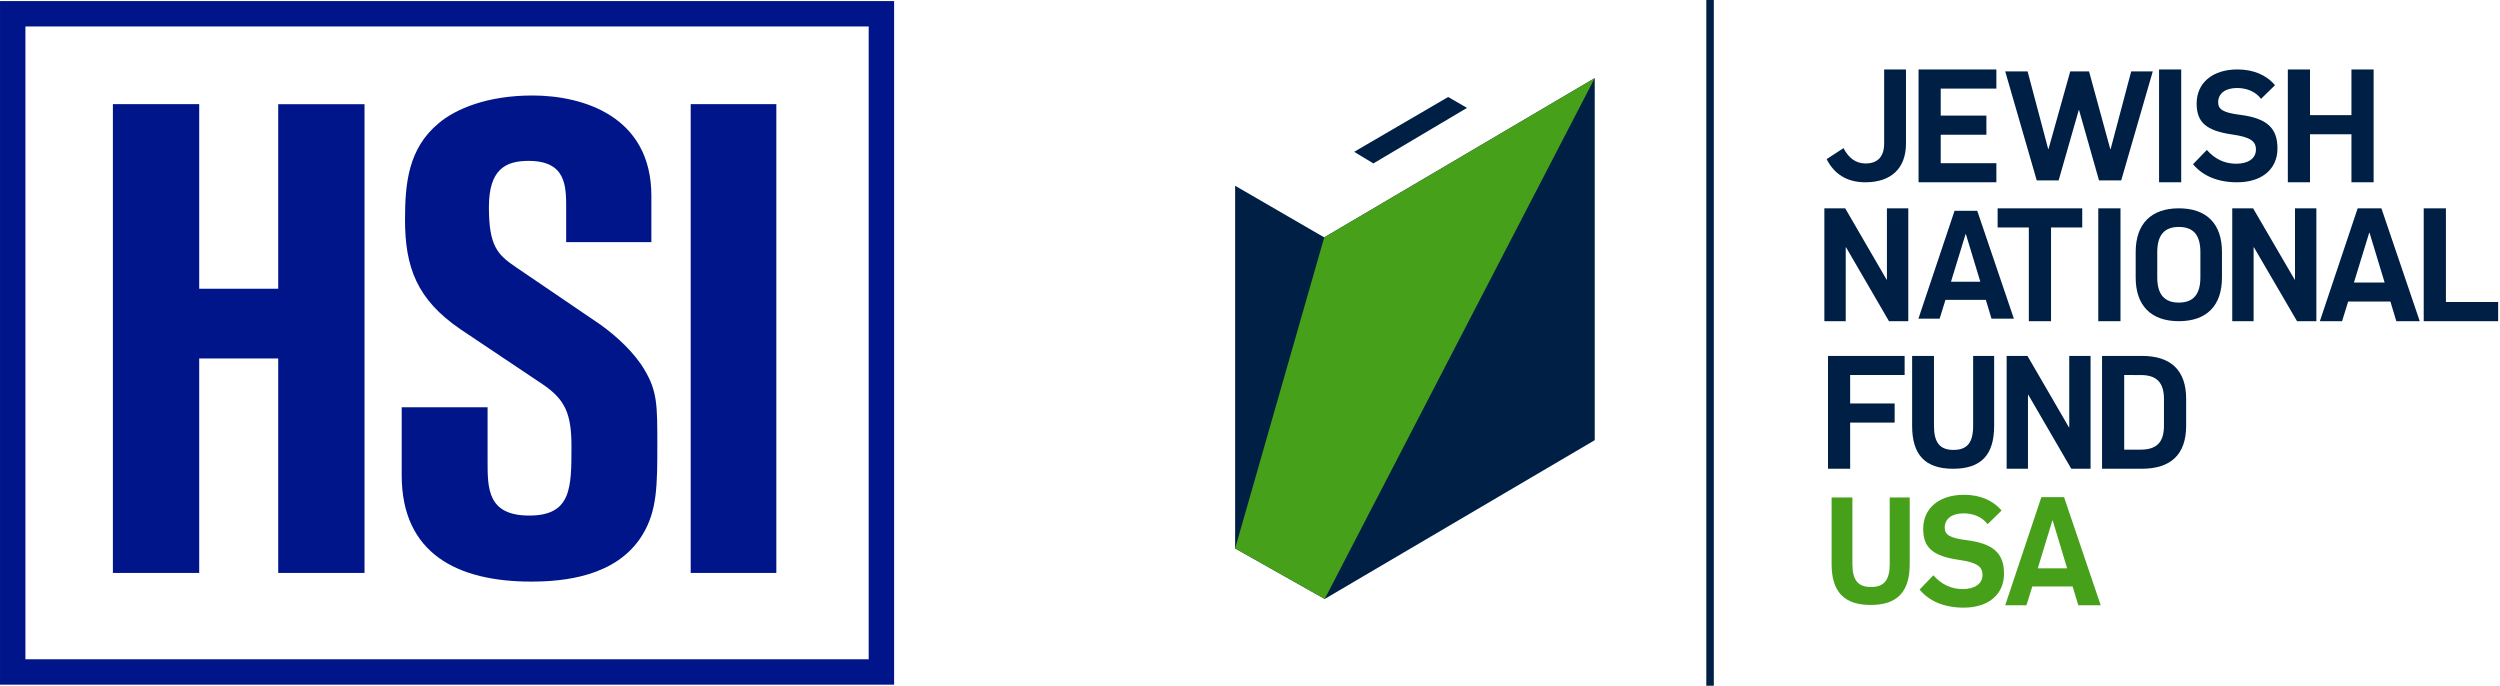 <svg width="288" height="79" xmlns="http://www.w3.org/2000/svg" xmlns:xlink="http://www.w3.org/1999/xlink" xmlns:svgjs="http://svgjs.com/svgjs" viewBox="496 67 288 79"><svg width="77" height="56" xmlns="http://www.w3.org/2000/svg" xmlns:xlink="http://www.w3.org/1999/xlink" xmlns:svgjs="http://svgjs.com/svgjs" viewBox="509 78 77 56" x="509" y="78"><svg width="29" height="54" xmlns="http://www.w3.org/2000/svg" xmlns:xlink="http://www.w3.org/1999/xlink" xmlns:svgjs="http://svgjs.com/svgjs" viewBox="0.006 0 28.989 54" fill="#001589" x="509" y="79"><svg xmlns="http://www.w3.org/2000/svg" xmlns:xlink="http://www.w3.org/1999/xlink" width="29" height="54" viewBox="0.43 0.444 28.522 53.131"><path paint-order="stroke fill markers" fill-rule="evenodd" d="M.43.444h9.783v20.92h8.955V.445h9.783v53.13h-9.783V29.267h-8.955v24.307H.43V.444z"/></svg></svg><svg width="30" height="56" xmlns="http://www.w3.org/2000/svg" xmlns:xlink="http://www.w3.org/1999/xlink" xmlns:svgjs="http://svgjs.com/svgjs" viewBox="0.276 0 29.447 56" fill="#001589" x="542" y="78"><svg xmlns="http://www.w3.org/2000/svg" xmlns:xlink="http://www.w3.org/1999/xlink" width="30" height="56" viewBox="0.215 0.314 29.125 55.387"><path paint-order="stroke fill markers" fill-rule="evenodd" d="M.215 35.836H10v6.17c0 3.086 0 6.172 4.741 6.172 4.816 0 4.816-3.162 4.816-7.903 0-3.762-.752-5.343-3.31-7.074l-9.332-6.246C1.946 23.569.592 19.88.592 14.464c0-4.14.377-8.128 3.838-10.989C6.386 1.82 10 .315 15.116.315c5.72 0 13.546 2.334 13.546 11.439v5.267h-9.708v-3.838c0-2.558 0-5.418-4.289-5.418-2.635 0-4.515.978-4.515 5.268 0 4.44.978 5.419 3.085 6.848l9.632 6.548c1.882 1.354 3.913 3.236 5.042 5.192 1.431 2.408 1.431 4.063 1.431 8.353 0 4.742 0 7.677-1.73 10.46-2.936 4.742-9.031 5.268-12.645 5.268-8.352 0-14.75-3.16-14.75-12.115v-7.751z"/></svg></svg><svg width="11" height="54" xmlns="http://www.w3.org/2000/svg" xmlns:xlink="http://www.w3.org/1999/xlink" xmlns:svgjs="http://svgjs.com/svgjs" viewBox="0.567 0 9.865 54" fill="#001589" x="575" y="79"><svg xmlns="http://www.w3.org/2000/svg" xmlns:xlink="http://www.w3.org/1999/xlink" width="11" height="54" viewBox="0.422 0.444 9.707 53.131"><path paint-order="stroke fill markers" fill-rule="evenodd" d="M.422.444h9.707v53.13H.422V.445z"/></svg></svg></svg><svg width="103" height="79" xmlns="http://www.w3.org/2000/svg" xmlns:xlink="http://www.w3.org/1999/xlink" xmlns:svgjs="http://svgjs.com/svgjs" viewBox="496 67 103 79" x="496" y="67"><svg width="103" height="79" xmlns="http://www.w3.org/2000/svg" xmlns:xlink="http://www.w3.org/1999/xlink" xmlns:svgjs="http://svgjs.com/svgjs" viewBox="0 0.124 103 78.751" fill="#001589" x="496" y="67"><svg xmlns="http://www.w3.org/2000/svg" xmlns:xlink="http://www.w3.org/1999/xlink" width="103" height="79" viewBox="0.259 0 102.039 78.017"><path paint-order="stroke fill markers" fill-rule="evenodd" d="M102.298 78.016H.26V0H102.3v78.016zm-99.137-2.9h96.237V2.9H3.16v72.214z"/></svg></svg></svg><svg width="2" height="79" xmlns="http://www.w3.org/2000/svg" xmlns:xlink="http://www.w3.org/1999/xlink" xmlns:svgjs="http://svgjs.com/svgjs" viewBox="0.568 0 0.865 79" fill="#001f45" x="692" y="67"><svg xmlns="http://www.w3.org/2000/svg" xmlns:xlink="http://www.w3.org/1999/xlink" width="2" height="79" viewBox="0.508 0 0.854 78.015"><path paint-order="stroke fill markers" fill-rule="evenodd" d="M.508 0h.854v78.015H.508V0z"/></svg></svg><svg width="10" height="13" xmlns="http://www.w3.org/2000/svg" xmlns:xlink="http://www.w3.org/1999/xlink" xmlns:svgjs="http://svgjs.com/svgjs" viewBox="0.43 0 9.141 13" fill="#001f45" x="706" y="75"><svg xmlns="http://www.w3.org/2000/svg" xmlns:xlink="http://www.w3.org/1999/xlink" width="10" height="13" viewBox="0.859 0.459 8.592 12.22"><path paint-order="stroke fill markers" fill-rule="evenodd" d="M2.683 8.98c.578 1.101 1.353 1.66 2.4 1.66 1.318 0 2.004-.758 2.004-2.166V.459H9.45v8.033c0 2.671-1.606 4.187-4.404 4.187-1.931 0-3.357-.848-4.188-2.508L2.683 8.98z"/></svg></svg><svg width="9" height="13" xmlns="http://www.w3.org/2000/svg" xmlns:xlink="http://www.w3.org/1999/xlink" xmlns:svgjs="http://svgjs.com/svgjs" viewBox="0.017 0 8.965 13" fill="#001f45" x="717" y="75"><svg xmlns="http://www.w3.org/2000/svg" xmlns:xlink="http://www.w3.org/1999/xlink" width="9" height="13" viewBox="0.54 0.459 8.304 12.04"><path paint-order="stroke fill markers" fill-rule="evenodd" d="M7.778 7.427H2.905v3.033h5.938v2.04H.54V.46h8.303V2.5H2.905v2.887h4.873v2.04z"/></svg></svg><svg width="17" height="13" xmlns="http://www.w3.org/2000/svg" xmlns:xlink="http://www.w3.org/1999/xlink" xmlns:svgjs="http://svgjs.com/svgjs" viewBox="0 0.222 17 12.557" fill="#001f45" x="727" y="75"><svg xmlns="http://www.w3.org/2000/svg" xmlns:xlink="http://www.w3.org/1999/xlink" width="17" height="13" viewBox="0.255 0.459 16.301 12.04"><path paint-order="stroke fill markers" fill-rule="evenodd" d="M10.616 12.5L8.414 4.736h-.036L6.158 12.5h-2.42L.255.46h2.472l2.275 8.575h.037l2.4-8.575h2.076l2.347 8.593h.036L14.173.459h2.383L13.07 12.5h-2.455z"/></svg></svg><svg width="4" height="13" xmlns="http://www.w3.org/2000/svg" xmlns:xlink="http://www.w3.org/1999/xlink" xmlns:svgjs="http://svgjs.com/svgjs" viewBox="0.723 0 2.553 13" fill="#001f45" x="744" y="75"><svg xmlns="http://www.w3.org/2000/svg" xmlns:xlink="http://www.w3.org/1999/xlink" width="4" height="13" viewBox="0.96 0.459 2.365 12.04"><path paint-order="stroke fill markers" fill-rule="evenodd" d="M.96.46h2.364V12.5H.96V.46z"/></svg></svg><svg width="11" height="13" xmlns="http://www.w3.org/2000/svg" xmlns:xlink="http://www.w3.org/1999/xlink" xmlns:svgjs="http://svgjs.com/svgjs" viewBox="0.637 0 9.727 13" fill="#001f45" x="748" y="75"><svg xmlns="http://www.w3.org/2000/svg" xmlns:xlink="http://www.w3.org/1999/xlink" width="11" height="13" viewBox="0.952 0.281 9.278 12.401"><path paint-order="stroke fill markers" fill-rule="evenodd" d="M9.96 2.014L8.426 3.512C7.866 2.753 6.909 2.32 5.79 2.32c-1.282 0-2.076.596-2.076 1.571 0 .776.542 1.137 2.383 1.372 2.997.38 4.134 1.462 4.134 3.7 0 2.275-1.714 3.719-4.441 3.719-2.094 0-3.755-.686-4.838-1.985l1.517-1.57c.885 1.01 1.968 1.515 3.23 1.515 1.337 0 2.167-.595 2.167-1.552 0-.92-.596-1.372-2.6-1.66-2.87-.416-3.916-1.337-3.916-3.413C1.35 1.743 3.119.281 5.826.281c1.751 0 3.178.596 4.134 1.733z"/></svg></svg><svg width="11" height="13" xmlns="http://www.w3.org/2000/svg" xmlns:xlink="http://www.w3.org/1999/xlink" xmlns:svgjs="http://svgjs.com/svgjs" viewBox="0.559 0 9.882 13" fill="#001f45" x="759" y="75"><svg xmlns="http://www.w3.org/2000/svg" xmlns:xlink="http://www.w3.org/1999/xlink" width="11" height="13" viewBox="0.978 0.459 9.153 12.04"><path paint-order="stroke fill markers" fill-rule="evenodd" d="M7.765 7.372H3.343V12.5H.978V.46h2.365v4.874h4.422V.46h2.366V12.5H7.765V7.372z"/></svg></svg><svg width="10" height="13" xmlns="http://www.w3.org/2000/svg" xmlns:xlink="http://www.w3.org/1999/xlink" xmlns:svgjs="http://svgjs.com/svgjs" viewBox="0.165 0 9.67 13" fill="#001f45" x="706" y="91"><svg xmlns="http://www.w3.org/2000/svg" xmlns:xlink="http://www.w3.org/1999/xlink" width="10" height="13" viewBox="0.929 0.758 8.935 12.013"><path paint-order="stroke fill markers" fill-rule="evenodd" d="M7.806 12.77L3.24 4.91h-.035v7.86H.929V.758h2.22l4.404 7.589h.037V.757h2.274V12.77H7.806z"/></svg></svg><svg width="11" height="13" xmlns="http://www.w3.org/2000/svg" xmlns:xlink="http://www.w3.org/1999/xlink" xmlns:svgjs="http://svgjs.com/svgjs" viewBox="0 0.286 11 12.428" fill="#001f45" x="717" y="91"><svg xmlns="http://www.w3.org/2000/svg" xmlns:xlink="http://www.w3.org/1999/xlink" width="11" height="13" viewBox="0.15 0.758 10.632 12.013"><path paint-order="stroke fill markers" fill-rule="evenodd" d="M7.659 10.676H3.163l-.649 2.094H.15L4.175.758h2.527l4.08 12.012H8.29l-.631-2.094zM5.402 3.357L3.778 8.654h3.266L5.438 3.357h-.036z"/></svg></svg><svg width="10" height="13" xmlns="http://www.w3.org/2000/svg" xmlns:xlink="http://www.w3.org/1999/xlink" xmlns:svgjs="http://svgjs.com/svgjs" viewBox="0.126 0 9.748 13" fill="#001f45" x="726" y="91"><svg xmlns="http://www.w3.org/2000/svg" xmlns:xlink="http://www.w3.org/1999/xlink" width="10" height="13" viewBox="0.98 0.758 9.008 12.013"><path paint-order="stroke fill markers" fill-rule="evenodd" d="M4.302 12.77V2.797H.98V.757h9.008v2.04H6.666v9.973H4.302z"/></svg></svg><svg width="4" height="13" xmlns="http://www.w3.org/2000/svg" xmlns:xlink="http://www.w3.org/1999/xlink" xmlns:svgjs="http://svgjs.com/svgjs" viewBox="0.72 0 2.559 13" fill="#001f45" x="737" y="91"><svg xmlns="http://www.w3.org/2000/svg" xmlns:xlink="http://www.w3.org/1999/xlink" width="4" height="13" viewBox="0.707 0.758 2.365 12.013"><path paint-order="stroke fill markers" fill-rule="evenodd" d="M.707.758h2.365V12.77H.707V.758z"/></svg></svg><svg width="10" height="13" xmlns="http://www.w3.org/2000/svg" xmlns:xlink="http://www.w3.org/1999/xlink" xmlns:svgjs="http://svgjs.com/svgjs" viewBox="0.031 0 9.938 13" fill="#001f45" x="742" y="91"><svg xmlns="http://www.w3.org/2000/svg" xmlns:xlink="http://www.w3.org/1999/xlink" width="10" height="13" viewBox="0.02 0.575 9.459 12.373"><path paint-order="stroke fill markers" fill-rule="evenodd" d="M.02 5.36C.02 2.272 1.717.574 4.75.574c3.05 0 4.73 1.698 4.73 4.784v2.806c0 3.087-1.68 4.784-4.73 4.784-3.033 0-4.73-1.697-4.73-4.784V5.36zm7.094.017c0-1.86-.757-2.762-2.364-2.762-1.589 0-2.365.903-2.365 2.762v2.77c0 1.86.776 2.762 2.365 2.762 1.588 0 2.364-.903 2.364-2.762v-2.77z"/></svg></svg><svg width="10" height="13" xmlns="http://www.w3.org/2000/svg" xmlns:xlink="http://www.w3.org/1999/xlink" xmlns:svgjs="http://svgjs.com/svgjs" viewBox="0.155 0 9.69 13" fill="#001f45" x="753" y="91"><svg xmlns="http://www.w3.org/2000/svg" xmlns:xlink="http://www.w3.org/1999/xlink" width="10" height="13" viewBox="0.396 0.758 8.954 12.013"><path paint-order="stroke fill markers" fill-rule="evenodd" d="M7.291 12.77L2.706 4.91H2.67v7.86H.396V.758h2.22L7.04 8.347h.036V.757h2.274V12.77H7.291z"/></svg></svg><svg width="12" height="13" xmlns="http://www.w3.org/2000/svg" xmlns:xlink="http://www.w3.org/1999/xlink" xmlns:svgjs="http://svgjs.com/svgjs" viewBox="0.247 0 11.506 13" fill="#001f45" x="763" y="91"><svg xmlns="http://www.w3.org/2000/svg" xmlns:xlink="http://www.w3.org/1999/xlink" width="12" height="13" viewBox="0.741 0.758 10.632 12.013"><path paint-order="stroke fill markers" fill-rule="evenodd" d="M8.25 10.676H3.756l-.65 2.094H.742L4.766.758h2.528l4.08 12.012H8.881l-.631-2.094zM5.995 3.357L4.37 8.654h3.267L6.03 3.357h-.036z"/></svg></svg><svg width="9" height="13" xmlns="http://www.w3.org/2000/svg" xmlns:xlink="http://www.w3.org/1999/xlink" xmlns:svgjs="http://svgjs.com/svgjs" viewBox="0.212 0 8.576 13" fill="#001f45" x="775" y="91"><svg xmlns="http://www.w3.org/2000/svg" xmlns:xlink="http://www.w3.org/1999/xlink" width="9" height="13" viewBox="0.816 0.758 7.925 12.013"><path paint-order="stroke fill markers" fill-rule="evenodd" d="M.816.758H3.18v9.972h5.56v2.04H.816V.758z"/></svg></svg><svg width="10" height="13" xmlns="http://www.w3.org/2000/svg" xmlns:xlink="http://www.w3.org/1999/xlink" xmlns:svgjs="http://svgjs.com/svgjs" viewBox="0.586 0 8.829 13" fill="#001f45" x="706" y="108"><svg xmlns="http://www.w3.org/2000/svg" xmlns:xlink="http://www.w3.org/1999/xlink" width="10" height="13" viewBox="0.93 0.044 8.177 12.04"><path paint-order="stroke fill markers" fill-rule="evenodd" d="M8.042 7.157H3.294v4.927H.93V.044h8.177v2.04H3.294v3.033h4.748v2.04z"/></svg></svg><svg width="10" height="13" xmlns="http://www.w3.org/2000/svg" xmlns:xlink="http://www.w3.org/1999/xlink" xmlns:svgjs="http://svgjs.com/svgjs" viewBox="0.276 0 9.448 13" fill="#001f45" x="716" y="108"><svg xmlns="http://www.w3.org/2000/svg" xmlns:xlink="http://www.w3.org/1999/xlink" width="10" height="13" viewBox="0.862 0.044 8.882 12.221"><path paint-order="stroke fill markers" fill-rule="evenodd" d="M9.745 7.626c0 3.14-1.409 4.64-4.442 4.64-3.014 0-4.44-1.5-4.44-4.64V.044h2.365v7.564c0 1.823.631 2.617 2.112 2.617 1.498 0 2.13-.794 2.13-2.617V.044h2.275v7.582z"/></svg></svg><svg width="10" height="13" xmlns="http://www.w3.org/2000/svg" xmlns:xlink="http://www.w3.org/1999/xlink" xmlns:svgjs="http://svgjs.com/svgjs" viewBox="0.166 0 9.668 13" fill="#001f45" x="727" y="108"><svg xmlns="http://www.w3.org/2000/svg" xmlns:xlink="http://www.w3.org/1999/xlink" width="10" height="13" viewBox="0.765 0.044 8.954 12.04"><path paint-order="stroke fill markers" fill-rule="evenodd" d="M7.66 12.084L3.076 4.196h-.037v7.888H.765V.044h2.22l4.423 7.618h.036V.044h2.274v12.04H7.66z"/></svg></svg><svg width="10" height="13" xmlns="http://www.w3.org/2000/svg" xmlns:xlink="http://www.w3.org/1999/xlink" xmlns:svgjs="http://svgjs.com/svgjs" viewBox="0.156 0 9.687 13" fill="#001f45" x="738" y="108"><svg xmlns="http://www.w3.org/2000/svg" xmlns:xlink="http://www.w3.org/1999/xlink" width="10" height="13" viewBox="0.783 0.044 8.972 12.04"><path paint-order="stroke fill markers" fill-rule="evenodd" d="M5.025.044c3.122 0 4.73 1.553 4.73 4.586V7.5c0 3.032-1.608 4.584-4.73 4.584H.783V.044h4.242zm2.364 4.621c0-1.787-.776-2.58-2.49-2.58H3.146v7.96h1.751c1.715 0 2.491-.777 2.491-2.563V4.665z"/></svg></svg><svg width="42" height="60" xmlns="http://www.w3.org/2000/svg" xmlns:xlink="http://www.w3.org/1999/xlink" xmlns:svgjs="http://svgjs.com/svgjs" viewBox="0.286 0 41.427 60" fill="#001f45" x="638" y="76"><svg xmlns="http://www.w3.org/2000/svg" xmlns:xlink="http://www.w3.org/1999/xlink" width="42" height="60" viewBox="0.129 0.047 40.914 59.256"><path paint-order="stroke fill markers" fill-rule="evenodd" d="M10.265 18.167L.129 12.293v41.26l10.192 5.75 30.721-18.066V.047l-30.777 18.12z"/></svg></svg><svg width="42" height="60" xmlns="http://www.w3.org/2000/svg" xmlns:xlink="http://www.w3.org/1999/xlink" xmlns:svgjs="http://svgjs.com/svgjs" viewBox="0.287 0 41.427 60" fill="#47a01a" x="638" y="76"><svg xmlns="http://www.w3.org/2000/svg" xmlns:xlink="http://www.w3.org/1999/xlink" width="42" height="60" viewBox="0.129 0.047 40.913 59.256"><path paint-order="stroke fill markers" fill-rule="evenodd" d="M10.265 18.167L.129 53.554l10.191 5.749L41.041.047l-30.776 18.12z"/></svg></svg><svg width="13" height="8" xmlns="http://www.w3.org/2000/svg" xmlns:xlink="http://www.w3.org/1999/xlink" xmlns:svgjs="http://svgjs.com/svgjs" viewBox="0 0.174 13 7.652" fill="#001f45" x="652" y="78"><svg xmlns="http://www.w3.org/2000/svg" xmlns:xlink="http://www.w3.org/1999/xlink" width="13" height="8" viewBox="0.461 0.228 12.382 7.288"><path paint-order="stroke fill markers" fill-rule="evenodd" d="M12.843 1.423L10.775.228.461 6.243l2.108 1.273 10.274-6.093z"/></svg></svg><svg width="31" height="13" xmlns="http://www.w3.org/2000/svg" xmlns:xlink="http://www.w3.org/1999/xlink" xmlns:svgjs="http://svgjs.com/svgjs" viewBox="707 124 31 13" x="707" y="124"><svg width="9" height="13" xmlns="http://www.w3.org/2000/svg" xmlns:xlink="http://www.w3.org/1999/xlink" xmlns:svgjs="http://svgjs.com/svgjs" viewBox="0 0.308 9 12.385" fill="#47a01a" x="707" y="124"><svg xmlns="http://www.w3.org/2000/svg" xmlns:xlink="http://www.w3.org/1999/xlink" width="9" height="13" viewBox="0.025 0.368 8.881 12.221"><path paint-order="stroke fill markers" fill-rule="evenodd" d="M8.906 7.95c0 3.14-1.408 4.638-4.44 4.638-3.014 0-4.44-1.498-4.44-4.639V.368H2.39V7.93c0 1.823.632 2.618 2.112 2.618 1.498 0 2.13-.795 2.13-2.618V.368h2.274v7.581z"/></svg></svg><svg width="10" height="13" xmlns="http://www.w3.org/2000/svg" xmlns:xlink="http://www.w3.org/1999/xlink" xmlns:svgjs="http://svgjs.com/svgjs" viewBox="0.137 0 9.727 13" fill="#47a01a" x="717" y="124"><svg xmlns="http://www.w3.org/2000/svg" xmlns:xlink="http://www.w3.org/1999/xlink" width="10" height="13" viewBox="0.398 0.187 9.279 12.401"><path paint-order="stroke fill markers" fill-rule="evenodd" d="M9.407 1.92L7.872 3.418c-.56-.758-1.516-1.191-2.636-1.191-1.282 0-2.075.596-2.075 1.57 0 .777.54 1.137 2.382 1.372 2.997.38 4.134 1.463 4.134 3.7 0 2.276-1.715 3.72-4.44 3.72-2.094 0-3.756-.686-4.839-1.986l1.516-1.57c.885 1.01 1.968 1.516 3.232 1.516 1.336 0 2.166-.596 2.166-1.553 0-.92-.595-1.371-2.6-1.66C1.843 6.92.796 6 .796 3.924c0-2.275 1.77-3.737 4.478-3.737 1.75 0 3.176.596 4.134 1.733z"/></svg></svg><svg width="11" height="13" xmlns="http://www.w3.org/2000/svg" xmlns:xlink="http://www.w3.org/1999/xlink" xmlns:svgjs="http://svgjs.com/svgjs" viewBox="0 0.271 11 12.457" fill="#47a01a" x="727" y="124"><svg xmlns="http://www.w3.org/2000/svg" width="11" height="13" viewBox="0.352 0.368 10.632 12.04"><path paint-order="stroke fill markers" fill-rule="evenodd" d="M7.861 10.314H3.367l-.65 2.094H.352L4.378.368h2.527l4.08 12.04H8.492l-.632-2.094zM5.605 2.967L3.98 8.293h3.267L5.641 2.967h-.036z"/></svg></svg></svg></svg>